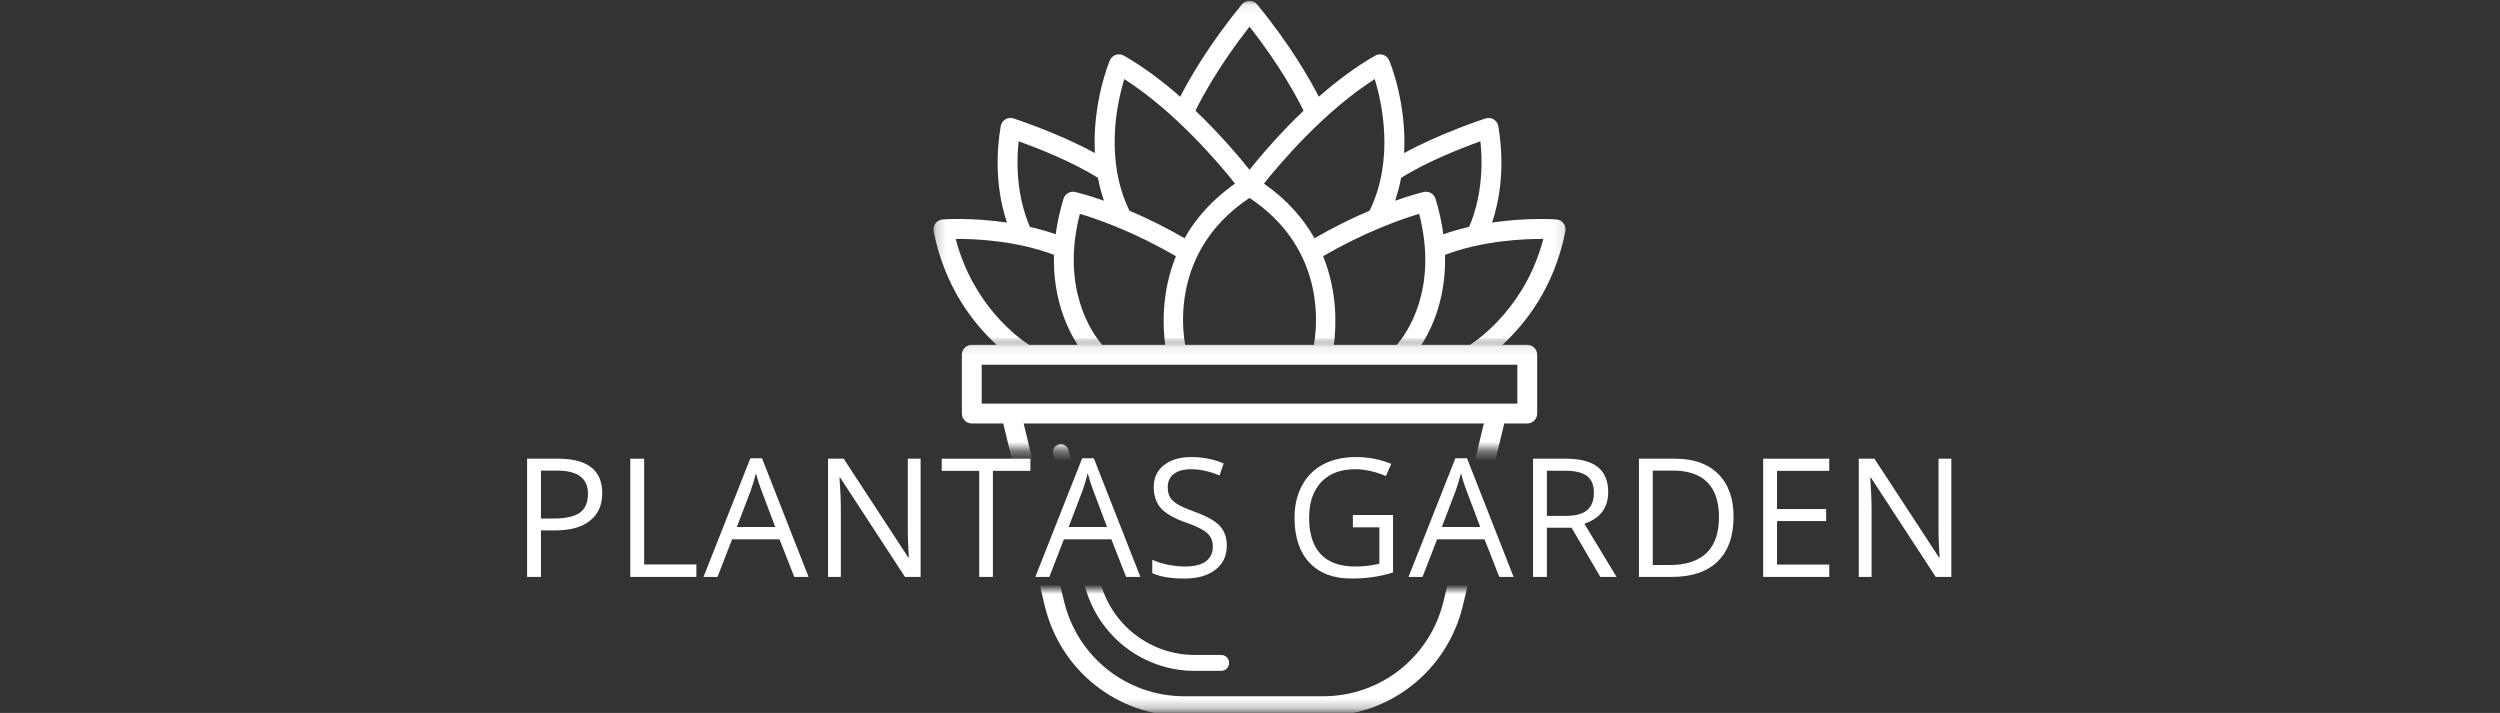 <svg xmlns="http://www.w3.org/2000/svg" width="263" height="75" viewBox="0 0 263 75" fill="none"><rect x="0" y="0" width="263" height="75" fill="#333333" stroke="none"/><mask id="mask0_4_555" style="mask-type:luminance" maskUnits="userSpaceOnUse" x="98" y="36" width="67" height="12"><path d="M98.187 36.074H164.888V47.324H98.187V36.074Z" fill="white"></path></mask><g mask="url(#mask0_4_555)"><path d="M164.68 24.332C164.739 24.039 164.669 23.734 164.485 23.496C164.305 23.258 164.031 23.105 163.733 23.086C163.549 23.07 160.634 22.871 156.966 23.414C157.643 21.402 158.391 17.887 157.624 13.281C157.577 12.984 157.397 12.719 157.139 12.562C156.88 12.402 156.563 12.367 156.274 12.461C156.058 12.531 151.522 14.016 147.714 16.102C147.996 10.875 146.251 6.609 146.145 6.355C146.028 6.078 145.801 5.863 145.519 5.77C145.233 5.672 144.924 5.703 144.666 5.852C142.552 7.062 140.545 8.594 138.736 10.176C137.797 8.336 135.746 4.727 132.259 0.473C132.259 0.469 132.255 0.469 132.255 0.465C132.232 0.438 132.201 0.414 132.177 0.387C132.154 0.367 132.134 0.344 132.111 0.324C132.111 0.32 132.111 0.32 132.111 0.32C132.067 0.289 132.024 0.262 131.981 0.234C131.966 0.227 131.95 0.215 131.934 0.203C131.919 0.195 131.899 0.191 131.884 0.184C131.723 0.109 131.551 0.078 131.383 0.09C131.371 0.09 131.359 0.09 131.351 0.09C131.304 0.094 131.265 0.105 131.222 0.113C131.187 0.121 131.156 0.129 131.124 0.141C131.07 0.156 131.015 0.176 130.964 0.203C130.952 0.211 130.944 0.219 130.933 0.227C130.882 0.254 130.835 0.285 130.792 0.32C130.788 0.32 130.788 0.32 130.788 0.324C130.76 0.344 130.737 0.371 130.713 0.395C130.69 0.418 130.666 0.441 130.643 0.465C130.643 0.469 130.639 0.469 130.639 0.473C130.639 0.473 130.639 0.473 130.635 0.477C127.148 4.73 125.101 8.336 124.158 10.176C122.354 8.594 120.346 7.062 118.233 5.852C117.974 5.703 117.661 5.672 117.379 5.77C117.098 5.863 116.871 6.078 116.753 6.355C116.648 6.609 114.902 10.875 115.184 16.102C111.376 14.016 106.84 12.531 106.625 12.457C106.335 12.363 106.018 12.402 105.76 12.559C105.501 12.719 105.325 12.98 105.274 13.281C104.507 17.887 105.255 21.402 105.932 23.414C102.265 22.871 99.349 23.07 99.165 23.086C98.868 23.105 98.594 23.258 98.414 23.496C98.23 23.734 98.159 24.039 98.218 24.332C99.404 30.348 102.562 34.191 104.852 36.277H102.233C101.654 36.277 101.188 36.746 101.188 37.324V43.504C101.188 44.082 101.654 44.551 102.233 44.551H105.544L109.908 62.707C111.548 69.539 117.587 74.309 124.592 74.309H139.202C146.204 74.309 152.243 69.539 153.886 62.707L158.246 44.551H160.665C161.24 44.551 161.71 44.082 161.71 43.504V37.324C161.71 36.746 161.24 36.277 160.665 36.277H158.047C160.336 34.191 163.494 30.348 164.68 24.332ZM155.737 14.859C156.242 19.535 155.033 22.785 154.548 23.867C153.655 24.074 152.744 24.328 151.839 24.645C151.683 23.473 151.417 22.23 151.018 20.91C150.857 20.387 150.321 20.078 149.789 20.195C149.691 20.219 148.572 20.477 146.763 21.117C147.037 20.312 147.245 19.508 147.397 18.711C150.121 16.992 153.859 15.539 155.737 14.859ZM140.318 36.277C140.572 34.402 140.74 30.766 139.19 26.949C141.347 25.703 143.339 24.75 145.026 24.043C145.155 24.016 145.276 23.965 145.39 23.891C147.092 23.191 148.454 22.746 149.296 22.496C151.339 30.418 147.973 35.09 146.951 36.277H140.318ZM124.675 36.277C124.401 34.695 124.06 30.938 125.892 27.07C125.9 27.059 125.907 27.055 125.911 27.043C125.95 26.977 125.982 26.906 126.005 26.836C127.046 24.738 128.745 22.625 131.449 20.82C134.153 22.625 135.852 24.738 136.893 26.832C136.917 26.906 136.948 26.977 136.987 27.043C136.991 27.055 136.999 27.062 137.007 27.07C138.838 30.938 138.498 34.695 138.224 36.281H124.675V36.277ZM115.947 36.277C114.926 35.09 111.56 30.418 113.603 22.496C114.44 22.742 115.798 23.188 117.501 23.887C117.618 23.965 117.747 24.016 117.88 24.043C119.563 24.75 121.551 25.703 123.708 26.949C122.158 30.766 122.326 34.402 122.581 36.281H115.947V36.277ZM144.083 22.164C142.396 22.879 140.419 23.828 138.282 25.059C137.144 23.043 135.453 21.051 132.968 19.316C134.651 17.199 139.28 11.73 144.623 8.32C145.378 10.785 146.713 16.762 144.083 22.164ZM131.449 2.801C134.658 6.891 136.463 10.27 137.136 11.645C134.541 14.117 132.521 16.52 131.449 17.863C130.377 16.52 128.357 14.117 125.763 11.645C126.436 10.27 128.24 6.891 131.449 2.801ZM118.276 8.32C123.618 11.73 128.248 17.199 129.931 19.316C127.445 21.051 125.755 23.043 124.616 25.059C122.475 23.828 120.503 22.879 118.816 22.164C116.186 16.762 117.52 10.785 118.276 8.32ZM107.161 14.859C109.039 15.539 112.773 16.988 115.501 18.711C115.653 19.508 115.861 20.312 116.135 21.117C114.327 20.477 113.207 20.219 113.11 20.195C112.577 20.074 112.041 20.387 111.881 20.91C111.481 22.23 111.215 23.473 111.059 24.645C110.155 24.328 109.243 24.074 108.351 23.867C107.865 22.785 106.656 19.535 107.161 14.859ZM100.539 25.133C102.593 25.121 106.91 25.305 110.879 26.809C110.754 31.273 112.198 34.457 113.364 36.277H108.245C107.169 35.582 102.355 32.117 100.539 25.133ZM151.859 62.215C150.442 68.102 145.237 72.215 139.202 72.215H124.592C118.554 72.215 113.348 68.106 111.935 62.215L107.689 44.551H156.101L151.859 62.215ZM159.624 42.457H103.274V38.371H139.069C139.069 38.371 139.069 38.371 139.073 38.371H154.951C154.951 38.371 154.951 38.371 154.955 38.371H159.624V42.457ZM149.534 36.277C150.701 34.457 152.141 31.273 152.016 26.809C155.98 25.309 160.293 25.125 162.356 25.137C160.544 32.117 155.726 35.582 154.653 36.277H149.534Z" fill="white"></path></g><mask id="mask1_4_555" style="mask-type:luminance" maskUnits="userSpaceOnUse" x="110" y="46" width="21" height="2"><path d="M110.21 46H130.248V47.324H110.21V46Z" fill="white"></path></mask><g mask="url(#mask1_4_555)"><path d="M110.789 47.773L114.119 60.582C115.493 65.859 120.248 69.547 125.688 69.547H128.467C128.929 69.547 129.301 69.172 129.301 68.711C129.301 68.25 128.929 67.875 128.467 67.875H125.688C121.007 67.875 116.918 64.699 115.736 60.16L112.405 47.352C112.288 46.902 111.834 46.633 111.388 46.754C110.941 46.867 110.675 47.324 110.789 47.773Z" fill="white"></path></g><path d="M63.357 51.879C63.357 53.14 62.922 54.109 62.057 54.785C61.2 55.464 59.975 55.8 58.378 55.8H56.907V60.691H55.451V48.254H58.691C61.799 48.254 63.357 49.464 63.357 51.879ZM56.907 54.55H58.206C59.49 54.55 60.417 54.347 60.993 53.941C61.564 53.527 61.854 52.859 61.854 51.941C61.854 51.121 61.58 50.511 61.04 50.113C60.508 49.707 59.666 49.504 58.519 49.504H56.907V54.55Z" fill="white"></path><path d="M66.308 60.691V48.254H67.764V59.379H73.259V60.691H66.308Z" fill="white"></path><path d="M83.559 60.691L82.009 56.738H77.016L75.481 60.691H74.01L78.941 48.207H80.162L85.062 60.691H83.559ZM81.555 55.441L80.1 51.582C79.912 51.093 79.716 50.496 79.52 49.785C79.395 50.328 79.215 50.925 78.988 51.582L77.516 55.441H81.555Z" fill="white"></path><path d="M96.847 60.691H95.204L88.394 50.254H88.315C88.409 51.484 88.456 52.609 88.456 53.629V60.691H87.11V48.254H88.754L95.548 58.644H95.611C95.599 58.5 95.571 58.011 95.532 57.175C95.501 56.343 95.489 55.75 95.501 55.394V48.254H96.847V60.691Z" fill="white"></path><path d="M104.453 60.691H103.013V49.535H99.068V48.254H108.398V49.535H104.453V60.691Z" fill="white"></path><path d="M118.465 60.691L116.915 56.738H111.921L110.387 60.691H108.916L113.847 48.207H115.068L119.968 60.691H118.465ZM116.461 55.441L115.005 51.582C114.818 51.093 114.622 50.496 114.426 49.785C114.301 50.328 114.121 50.925 113.894 51.582L112.422 55.441H116.461Z" fill="white"></path><path d="M129.061 57.379C129.061 58.472 128.658 59.328 127.855 59.941C127.061 60.558 125.981 60.863 124.615 60.863C123.143 60.863 122.008 60.672 121.218 60.285V58.894C121.726 59.113 122.282 59.285 122.877 59.41C123.48 59.535 124.082 59.597 124.677 59.597C125.636 59.597 126.36 59.418 126.853 59.05C127.343 58.687 127.589 58.175 127.589 57.519C127.589 57.093 127.499 56.746 127.323 56.472C127.155 56.191 126.869 55.937 126.462 55.707C126.055 55.468 125.433 55.203 124.599 54.91C123.441 54.496 122.611 54.004 122.11 53.441C121.617 52.871 121.374 52.129 121.374 51.222C121.374 50.254 121.734 49.488 122.454 48.925C123.174 48.363 124.129 48.082 125.319 48.082C126.56 48.082 127.699 48.308 128.732 48.754L128.294 50.019C127.26 49.582 126.258 49.363 125.288 49.363C124.513 49.363 123.914 49.531 123.488 49.863C123.057 50.199 122.846 50.656 122.846 51.238C122.846 51.668 122.924 52.019 123.081 52.3C123.237 52.574 123.503 52.824 123.879 53.05C124.262 53.281 124.842 53.535 125.617 53.816C126.92 54.277 127.816 54.777 128.309 55.316C128.81 55.847 129.061 56.535 129.061 57.379Z" fill="white"></path><path d="M142.322 54.175H146.549V60.222C145.891 60.433 145.218 60.589 144.529 60.691C143.848 60.804 143.061 60.863 142.165 60.863C140.275 60.863 138.803 60.308 137.751 59.191C136.706 58.066 136.185 56.496 136.185 54.472C136.185 53.183 136.443 52.05 136.968 51.082C137.488 50.105 138.236 49.359 139.207 48.847C140.185 48.339 141.336 48.082 142.651 48.082C143.973 48.082 145.21 48.324 146.361 48.8L145.797 50.082C144.67 49.605 143.59 49.363 142.557 49.363C141.03 49.363 139.841 49.816 138.987 50.722C138.142 51.621 137.719 52.871 137.719 54.472C137.719 56.152 138.126 57.425 138.94 58.3C139.762 59.168 140.975 59.597 142.572 59.597C143.437 59.597 144.283 59.5 145.108 59.3V55.472H142.322V54.175Z" fill="white"></path><path d="M157.726 60.691L156.176 56.738H151.182L149.648 60.691H148.176L153.108 48.207H154.329L159.229 60.691H157.726ZM155.722 55.441L154.266 51.582C154.078 51.093 153.882 50.496 153.687 49.785C153.562 50.328 153.381 50.925 153.154 51.582L151.683 55.441H155.722Z" fill="white"></path><path d="M162.732 55.519V60.691H161.277V48.254H164.705C166.227 48.254 167.354 48.547 168.086 49.129C168.814 49.714 169.182 50.593 169.182 51.769C169.182 53.418 168.345 54.527 166.677 55.097L170.059 60.691H168.352L165.331 55.519H162.732ZM162.732 54.269H164.721C165.742 54.269 166.49 54.074 166.959 53.675C167.437 53.269 167.679 52.66 167.679 51.847C167.679 51.027 167.433 50.433 166.944 50.066C166.462 49.703 165.683 49.519 164.611 49.519H162.732V54.269Z" fill="white"></path><path d="M182.371 54.347C182.371 56.402 181.811 57.972 180.696 59.066C179.577 60.152 177.972 60.691 175.874 60.691H172.415V48.254H176.234C178.176 48.254 179.682 48.793 180.759 49.863C181.831 50.937 182.371 52.433 182.371 54.347ZM180.837 54.41C180.837 52.785 180.43 51.562 179.616 50.738C178.802 49.918 177.585 49.504 175.968 49.504H173.871V59.441H175.64C177.362 59.441 178.653 59.019 179.522 58.175C180.399 57.324 180.837 56.066 180.837 54.41Z" fill="white"></path><path d="M192.438 60.691H185.487V48.254H192.438V49.535H186.943V53.55H192.109V54.816H186.943V59.394H192.438V60.691Z" fill="white"></path><path d="M205.281 60.691H203.637L196.827 50.254H196.749C196.843 51.484 196.89 52.609 196.89 53.629V60.691H195.543V48.254H197.187L203.981 58.644H204.044C204.032 58.5 204.005 58.011 203.966 57.175C203.934 56.343 203.923 55.75 203.934 55.394V48.254H205.281V60.691Z" fill="white"></path><mask id="mask2_4_555" style="mask-type:luminance" maskUnits="userSpaceOnUse" x="98" y="62" width="67" height="13"><path d="M98.187 62H164.888V74.75H98.187V62Z" fill="white"></path></mask><g mask="url(#mask2_4_555)"><path d="M164.68 25.359C164.739 25.066 164.669 24.762 164.485 24.523C164.305 24.285 164.031 24.137 163.733 24.113C163.549 24.102 160.634 23.898 156.966 24.441C157.643 22.43 158.391 18.914 157.624 14.312C157.577 14.012 157.397 13.746 157.139 13.59C156.88 13.43 156.563 13.395 156.274 13.488C156.058 13.559 151.522 15.043 147.714 17.129C147.996 11.902 146.251 7.637 146.145 7.383C146.028 7.105 145.801 6.895 145.519 6.797C145.233 6.699 144.924 6.73 144.666 6.879C142.552 8.09 140.545 9.621 138.736 11.207C137.797 9.363 135.746 5.758 132.259 1.504V1.5L132.255 1.496C132.232 1.465 132.201 1.441 132.177 1.414C132.154 1.395 132.134 1.371 132.111 1.352C132.111 1.352 132.111 1.352 132.111 1.348C132.067 1.316 132.024 1.289 131.981 1.266C131.966 1.254 131.95 1.242 131.934 1.234C131.919 1.223 131.899 1.219 131.884 1.211C131.723 1.137 131.551 1.105 131.383 1.117C131.371 1.117 131.359 1.117 131.351 1.117C131.304 1.121 131.265 1.133 131.222 1.145C131.187 1.148 131.156 1.156 131.124 1.168C131.07 1.184 131.015 1.207 130.964 1.234C130.952 1.238 130.944 1.246 130.933 1.254C130.882 1.281 130.835 1.312 130.792 1.348C130.788 1.352 130.788 1.352 130.788 1.352C130.76 1.375 130.737 1.398 130.713 1.422C130.69 1.449 130.666 1.469 130.643 1.496L130.639 1.5C130.639 1.5 130.639 1.504 130.635 1.504C127.148 5.758 125.101 9.363 124.158 11.207C122.354 9.621 120.346 8.09 118.233 6.879C117.974 6.73 117.661 6.699 117.379 6.797C117.098 6.895 116.871 7.105 116.753 7.383C116.648 7.637 114.902 11.902 115.184 17.129C111.376 15.043 106.84 13.559 106.625 13.488C106.335 13.395 106.018 13.43 105.76 13.59C105.501 13.746 105.325 14.012 105.274 14.312C104.507 18.914 105.255 22.43 105.932 24.441C102.265 23.898 99.349 24.102 99.165 24.113C98.868 24.137 98.594 24.285 98.414 24.523C98.23 24.762 98.159 25.066 98.218 25.359C99.404 31.375 102.562 35.219 104.852 37.309H102.233C101.654 37.309 101.188 37.777 101.188 38.355V44.531C101.188 45.109 101.654 45.578 102.233 45.578H105.544L109.908 63.734C111.548 70.566 117.587 75.336 124.592 75.336H139.202C146.204 75.336 152.243 70.566 153.886 63.734L158.246 45.578H160.665C161.24 45.578 161.71 45.109 161.71 44.531V38.355C161.71 37.777 161.24 37.309 160.665 37.309H158.047C160.336 35.219 163.494 31.375 164.68 25.359ZM155.737 15.887C156.242 20.566 155.033 23.812 154.548 24.898C153.655 25.102 152.744 25.359 151.839 25.672C151.683 24.5 151.417 23.258 151.018 21.941C150.857 21.414 150.321 21.105 149.789 21.227C149.691 21.246 148.572 21.508 146.763 22.145C147.037 21.34 147.245 20.535 147.397 19.738C150.121 18.02 153.859 16.566 155.737 15.887ZM140.318 37.309C140.572 35.43 140.74 31.793 139.19 27.977C141.347 26.73 143.339 25.777 145.026 25.07C145.155 25.043 145.276 24.992 145.39 24.922C147.092 24.219 148.454 23.773 149.296 23.527C151.339 31.445 147.973 36.117 146.951 37.309H140.318ZM124.675 37.309C124.401 35.723 124.06 31.965 125.892 28.098C125.9 28.09 125.907 28.082 125.911 28.074C125.95 28.004 125.982 27.934 126.005 27.863C127.046 25.766 128.745 23.652 131.449 21.848C134.153 23.652 135.852 25.766 136.893 27.863C136.917 27.934 136.948 28.004 136.987 28.074C136.991 28.082 136.999 28.09 137.007 28.098C138.838 31.965 138.498 35.723 138.224 37.309H124.675ZM115.947 37.309C114.926 36.117 111.56 31.445 113.603 23.523C114.44 23.773 115.798 24.215 117.501 24.914C117.618 24.992 117.747 25.047 117.88 25.074C119.563 25.777 121.551 26.73 123.708 27.977C122.158 31.793 122.326 35.43 122.581 37.309H115.947ZM144.083 23.191C142.396 23.91 140.419 24.855 138.282 26.086C137.144 24.07 135.453 22.078 132.968 20.344C134.651 18.227 139.28 12.758 144.623 9.352C145.378 11.816 146.713 17.789 144.083 23.191ZM131.449 3.828C134.658 7.918 136.463 11.297 137.136 12.672C134.541 15.145 132.521 17.547 131.449 18.891C130.377 17.547 128.357 15.145 125.763 12.672C126.436 11.297 128.24 7.918 131.449 3.828ZM118.276 9.352C123.618 12.758 128.248 18.227 129.931 20.344C127.445 22.078 125.755 24.07 124.616 26.086C122.475 24.855 120.503 23.91 118.816 23.191C116.186 17.789 117.52 11.812 118.276 9.352ZM107.161 15.887C109.039 16.566 112.773 18.02 115.501 19.738C115.653 20.535 115.861 21.34 116.135 22.145C114.327 21.508 113.207 21.246 113.11 21.227C112.577 21.105 112.041 21.418 111.881 21.941C111.481 23.258 111.215 24.5 111.059 25.672C110.155 25.359 109.243 25.102 108.351 24.898C107.865 23.812 106.656 20.566 107.161 15.887ZM100.539 26.164C102.593 26.152 106.91 26.336 110.879 27.84C110.754 32.301 112.198 35.484 113.364 37.309H108.245C107.169 36.609 102.355 33.145 100.539 26.164ZM151.859 63.246C150.442 69.133 145.237 73.246 139.202 73.246H124.592C118.554 73.246 113.348 69.133 111.935 63.246L107.689 45.578H156.101L151.859 63.246ZM159.624 43.484H103.274V39.402H139.069C139.069 39.402 139.069 39.402 139.073 39.402H154.951C154.951 39.402 154.951 39.402 154.955 39.402H159.624V43.484ZM149.534 37.309C150.701 35.484 152.141 32.301 152.016 27.84C155.98 26.336 160.293 26.156 162.356 26.164C160.544 33.145 155.726 36.609 154.653 37.309H149.534Z" fill="white"></path></g><mask id="mask3_4_555" style="mask-type:luminance" maskUnits="userSpaceOnUse" x="110" y="62" width="21" height="9"><path d="M110.21 62H130.248V71H110.21V62Z" fill="white"></path></mask><g mask="url(#mask3_4_555)"><path d="M110.789 48.801L114.119 61.609C115.493 66.891 120.248 70.578 125.688 70.578H128.467C128.929 70.578 129.301 70.203 129.301 69.738C129.301 69.277 128.929 68.902 128.467 68.902H125.688C121.007 68.902 116.918 65.731 115.736 61.188L112.405 48.379C112.288 47.934 111.834 47.664 111.388 47.781C110.941 47.898 110.675 48.355 110.789 48.801Z" fill="white"></path></g><mask id="mask4_4_555" style="mask-type:luminance" maskUnits="userSpaceOnUse" x="98" y="0" width="67" height="37"><path d="M98.187 0.07H164.888V36.07H98.187V0.07Z" fill="white"></path></mask><g mask="url(#mask4_4_555)"><path d="M164.68 24.332C164.739 24.039 164.669 23.734 164.485 23.496C164.305 23.258 164.031 23.105 163.733 23.086C163.549 23.07 160.634 22.871 156.966 23.414C157.643 21.402 158.391 17.887 157.624 13.281C157.577 12.984 157.397 12.719 157.139 12.562C156.88 12.402 156.563 12.367 156.274 12.461C156.058 12.531 151.522 14.016 147.714 16.102C147.996 10.875 146.251 6.609 146.145 6.355C146.028 6.078 145.801 5.863 145.519 5.77C145.233 5.672 144.924 5.703 144.666 5.852C142.552 7.062 140.545 8.594 138.736 10.176C137.797 8.336 135.746 4.727 132.259 0.473C132.259 0.469 132.255 0.469 132.255 0.465C132.232 0.438 132.201 0.414 132.177 0.387C132.154 0.367 132.134 0.344 132.111 0.324C132.111 0.32 132.111 0.32 132.111 0.32C132.067 0.289 132.024 0.262 131.981 0.234C131.966 0.227 131.95 0.215 131.934 0.203C131.919 0.195 131.899 0.191 131.884 0.184C131.723 0.109 131.551 0.078 131.383 0.09C131.371 0.09 131.359 0.09 131.351 0.09C131.304 0.094 131.265 0.105 131.222 0.113C131.187 0.121 131.156 0.129 131.124 0.141C131.07 0.156 131.015 0.176 130.964 0.203C130.952 0.211 130.944 0.219 130.933 0.227C130.882 0.254 130.835 0.285 130.792 0.32C130.788 0.32 130.788 0.32 130.788 0.324C130.76 0.344 130.737 0.371 130.713 0.395C130.69 0.418 130.666 0.441 130.643 0.465C130.643 0.469 130.639 0.469 130.639 0.473C130.639 0.473 130.639 0.473 130.635 0.477C127.148 4.73 125.101 8.336 124.158 10.176C122.354 8.594 120.346 7.062 118.233 5.852C117.974 5.703 117.661 5.672 117.379 5.77C117.098 5.863 116.871 6.078 116.753 6.355C116.648 6.609 114.902 10.875 115.184 16.102C111.376 14.016 106.84 12.531 106.625 12.457C106.335 12.363 106.018 12.402 105.76 12.559C105.501 12.719 105.325 12.98 105.274 13.281C104.507 17.887 105.255 21.402 105.932 23.414C102.265 22.871 99.349 23.07 99.165 23.086C98.868 23.105 98.594 23.258 98.414 23.496C98.23 23.734 98.159 24.039 98.218 24.332C99.404 30.348 102.562 34.191 104.852 36.277H102.233C101.654 36.277 101.188 36.746 101.188 37.324V43.504C101.188 44.082 101.654 44.551 102.233 44.551H105.544L109.908 62.707C111.548 69.539 117.587 74.309 124.592 74.309H139.202C146.204 74.309 152.243 69.539 153.886 62.707L158.246 44.551H160.665C161.24 44.551 161.71 44.082 161.71 43.504V37.324C161.71 36.746 161.24 36.277 160.665 36.277H158.047C160.336 34.191 163.494 30.348 164.68 24.332ZM155.737 14.859C156.242 19.535 155.033 22.785 154.548 23.867C153.655 24.074 152.744 24.328 151.839 24.645C151.683 23.473 151.417 22.23 151.018 20.91C150.857 20.387 150.321 20.078 149.789 20.195C149.691 20.219 148.572 20.477 146.763 21.117C147.037 20.312 147.245 19.508 147.397 18.711C150.121 16.992 153.859 15.539 155.737 14.859ZM140.318 36.277C140.572 34.402 140.74 30.766 139.19 26.949C141.347 25.703 143.339 24.75 145.026 24.043C145.155 24.016 145.276 23.965 145.39 23.891C147.092 23.191 148.454 22.746 149.296 22.496C151.339 30.418 147.973 35.09 146.951 36.277H140.318ZM124.675 36.277C124.401 34.695 124.06 30.938 125.892 27.07C125.9 27.059 125.907 27.055 125.911 27.043C125.95 26.977 125.982 26.906 126.005 26.836C127.046 24.738 128.745 22.625 131.449 20.82C134.153 22.625 135.852 24.738 136.893 26.832C136.917 26.906 136.948 26.977 136.987 27.043C136.991 27.055 136.999 27.062 137.007 27.07C138.838 30.938 138.498 34.695 138.224 36.281H124.675V36.277ZM115.947 36.277C114.926 35.09 111.56 30.418 113.603 22.496C114.44 22.742 115.798 23.188 117.501 23.887C117.618 23.965 117.747 24.016 117.88 24.043C119.563 24.75 121.551 25.703 123.708 26.949C122.158 30.766 122.326 34.402 122.581 36.281H115.947V36.277ZM144.083 22.164C142.396 22.879 140.419 23.828 138.282 25.059C137.144 23.043 135.453 21.051 132.968 19.316C134.651 17.199 139.28 11.73 144.623 8.32C145.378 10.785 146.713 16.762 144.083 22.164ZM131.449 2.801C134.658 6.891 136.463 10.27 137.136 11.645C134.541 14.117 132.521 16.52 131.449 17.863C130.377 16.52 128.357 14.117 125.763 11.645C126.436 10.27 128.24 6.891 131.449 2.801ZM118.276 8.32C123.618 11.73 128.248 17.199 129.931 19.316C127.445 21.051 125.755 23.043 124.616 25.059C122.475 23.828 120.503 22.879 118.816 22.164C116.186 16.762 117.52 10.785 118.276 8.32ZM107.161 14.859C109.039 15.539 112.773 16.988 115.501 18.711C115.653 19.508 115.861 20.312 116.135 21.117C114.327 20.477 113.207 20.219 113.11 20.195C112.577 20.074 112.041 20.387 111.881 20.91C111.481 22.23 111.215 23.473 111.059 24.645C110.155 24.328 109.243 24.074 108.351 23.867C107.865 22.785 106.656 19.535 107.161 14.859ZM100.539 25.133C102.593 25.121 106.91 25.305 110.879 26.809C110.754 31.273 112.198 34.457 113.364 36.277H108.245C107.169 35.582 102.355 32.117 100.539 25.133ZM151.859 62.215C150.442 68.102 145.237 72.215 139.202 72.215H124.592C118.554 72.215 113.348 68.106 111.935 62.215L107.689 44.551H156.101L151.859 62.215ZM159.624 42.457H103.274V38.371H139.069C139.069 38.371 139.069 38.371 139.073 38.371H154.951C154.951 38.371 154.951 38.371 154.955 38.371H159.624V42.457ZM149.534 36.277C150.701 34.457 152.141 31.273 152.016 26.809C155.98 25.309 160.293 25.125 162.356 25.137C160.544 32.117 155.726 35.582 154.653 36.277H149.534Z" fill="white"></path></g></svg>